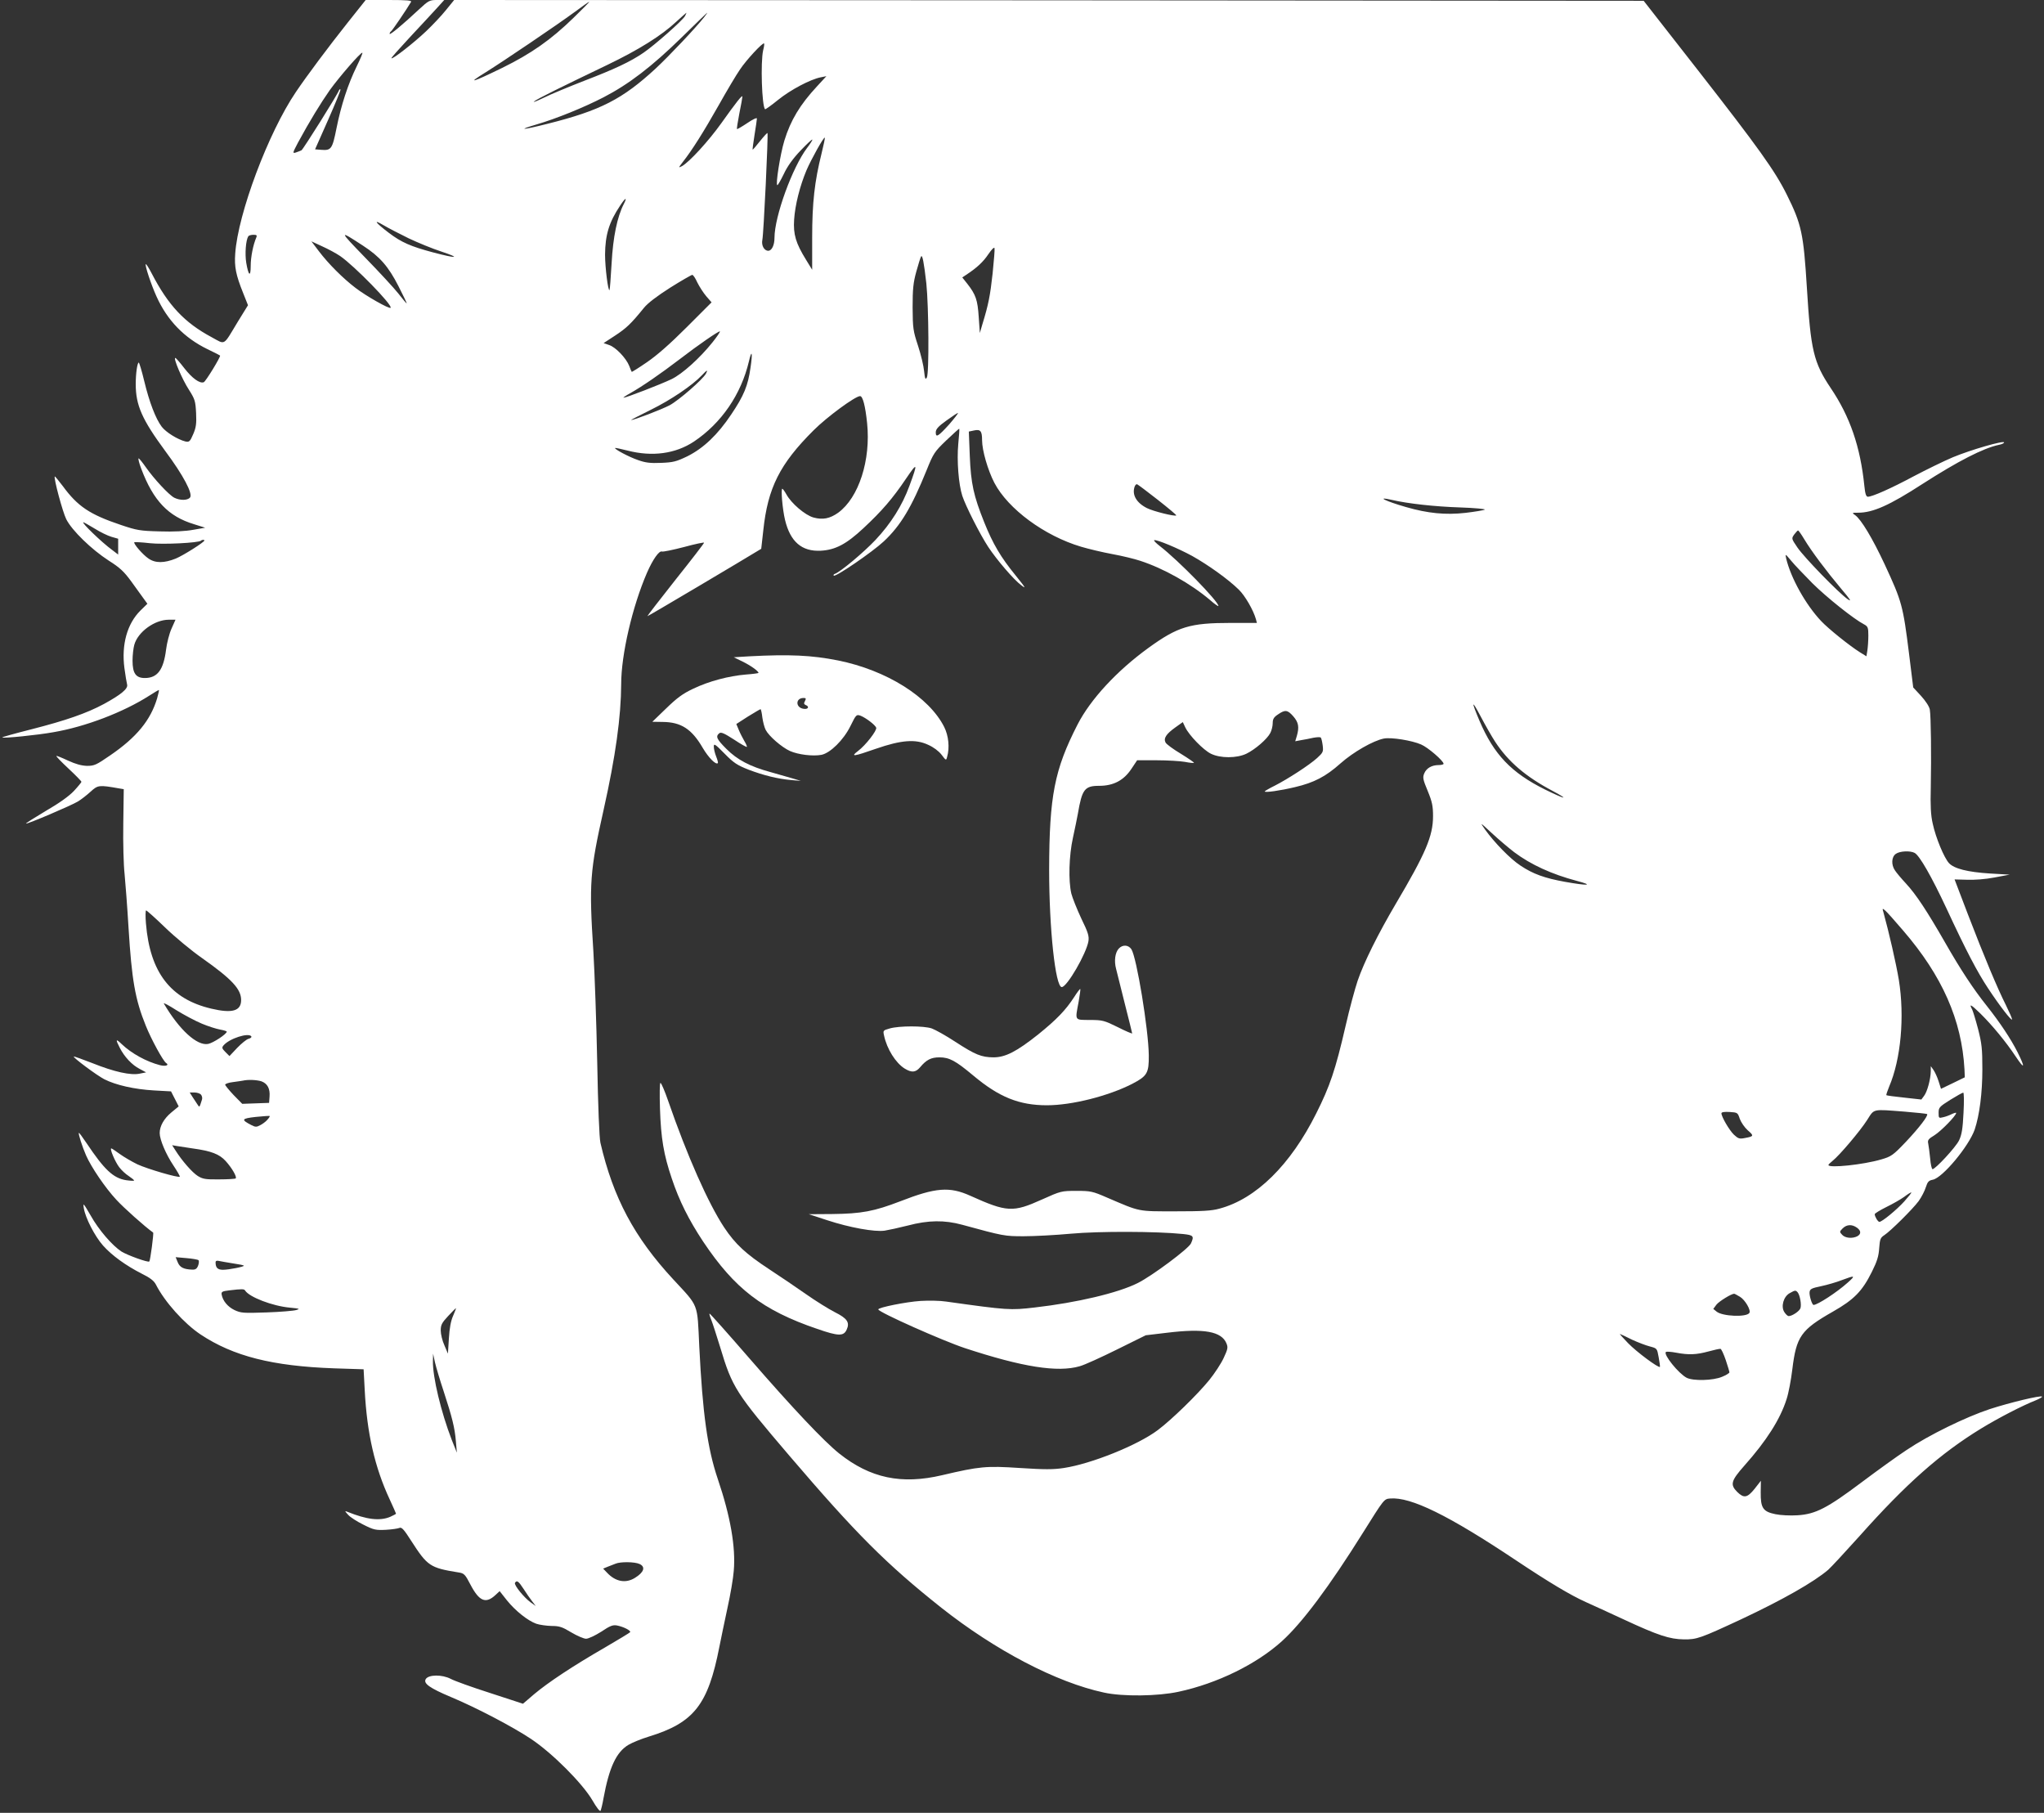 <?xml version="1.0" standalone="no"?>
<!DOCTYPE svg PUBLIC "-//W3C//DTD SVG 20010904//EN"
 "http://www.w3.org/TR/2001/REC-SVG-20010904/DTD/svg10.dtd">
<svg version="1.0" xmlns="http://www.w3.org/2000/svg"
 width="1280pt" height="1135pt" viewBox="0 0 1280 1135"
 preserveAspectRatio="xMidYMid meet">
<rect x="0" y="0" width="1280" height="1135" fill="#333333" stroke="none"/>
<g transform="translate(0,1135) scale(0.1,-0.1)"
fill="#ffffff" stroke="none">
<path d="M2177 11208 c-120 -151 -256 -333 -324 -434 -173 -255 -363 -762
-380 -1012 -6 -82 4 -133 49 -245 l31 -78 -63 -102 c-95 -157 -76 -146 -165
-98 -170 91 -271 199 -375 399 -18 35 -35 61 -37 58 -7 -6 33 -127 67 -202 67
-149 173 -259 319 -330 42 -20 77 -38 79 -40 7 -4 -90 -163 -102 -167 -25 -10
-73 25 -122 88 -27 35 -52 64 -56 64 -15 2 43 -135 85 -199 38 -60 41 -71 45
-146 3 -67 0 -90 -18 -132 -20 -47 -25 -51 -49 -46 -48 12 -121 57 -148 92
-38 50 -78 154 -110 287 -15 63 -31 115 -34 115 -9 0 -19 -67 -19 -135 0 -132
39 -221 185 -419 114 -153 174 -268 155 -291 -16 -19 -63 -19 -99 -1 -34 18
-126 117 -178 191 -21 30 -41 55 -45 55 -4 0 3 -30 17 -66 75 -198 168 -297
330 -346 l70 -22 -75 -13 c-48 -9 -123 -13 -210 -10 -123 3 -144 7 -242 40
-197 66 -272 117 -365 244 -26 34 -48 61 -50 60 -8 -9 49 -222 72 -268 36 -71
158 -189 266 -259 70 -44 96 -69 140 -129 30 -41 65 -90 78 -108 l24 -33 -43
-42 c-84 -83 -120 -214 -101 -360 6 -46 14 -92 17 -104 7 -26 -38 -63 -146
-122 -108 -58 -238 -103 -453 -158 -103 -26 -185 -49 -183 -51 6 -7 224 15
322 33 199 34 437 125 598 228 31 20 58 36 61 36 2 0 -3 -24 -11 -52 -41 -137
-128 -244 -295 -358 -86 -59 -98 -65 -144 -65 -35 1 -71 11 -119 33 -38 18
-71 31 -73 29 -2 -3 32 -38 77 -80 44 -41 80 -78 80 -82 0 -3 -21 -29 -47 -57
-31 -33 -93 -77 -176 -125 -70 -42 -126 -77 -124 -79 5 -6 284 113 325 138 20
12 56 40 80 62 45 41 52 42 177 20 l30 -5 -3 -217 c-2 -119 2 -260 8 -312 5
-52 17 -205 25 -340 20 -324 41 -447 108 -612 34 -85 109 -222 127 -233 22
-14 -2 -23 -38 -14 -85 22 -178 73 -240 132 -37 36 -40 31 -12 -23 29 -57 77
-108 124 -132 l41 -22 -40 -8 c-56 -12 -160 11 -297 66 -62 24 -114 43 -116
41 -6 -6 143 -117 191 -142 73 -37 189 -63 310 -70 l108 -6 24 -47 24 -47 -46
-38 c-47 -39 -73 -86 -73 -129 0 -41 39 -133 86 -203 24 -36 42 -68 40 -70 -8
-9 -202 48 -265 77 -35 17 -85 46 -111 65 -26 19 -50 35 -53 35 -12 0 24 -84
49 -117 14 -19 41 -44 60 -56 18 -12 34 -25 34 -28 0 -3 -23 -2 -51 2 -80 13
-136 66 -247 232 -25 37 -46 66 -48 64 -5 -5 21 -86 45 -141 32 -73 120 -203
190 -278 47 -51 178 -168 230 -205 5 -3 -18 -176 -24 -181 -7 -8 -137 39 -174
62 -57 37 -142 134 -194 227 -45 77 -48 81 -42 44 10 -61 68 -174 120 -233 56
-63 144 -126 242 -176 53 -26 77 -45 89 -68 56 -110 178 -245 280 -313 205
-136 449 -198 835 -212 l186 -6 7 -131 c14 -270 63 -484 157 -685 21 -46 39
-86 39 -88 0 -2 -17 -11 -37 -20 -65 -27 -147 -17 -268 32 -17 7 -17 5 5 -19
13 -15 57 -43 96 -62 65 -33 78 -35 140 -32 38 2 77 8 86 12 13 6 28 -10 73
-81 102 -158 117 -169 297 -198 34 -5 41 -12 74 -76 55 -105 96 -122 157 -65
l26 24 45 -57 c53 -66 131 -128 184 -147 20 -7 63 -13 95 -14 50 0 68 -6 124
-40 37 -22 79 -40 93 -40 15 0 57 20 95 44 55 37 73 44 99 39 41 -8 88 -32 82
-42 -3 -4 -74 -47 -158 -96 -198 -114 -355 -218 -443 -292 l-70 -60 -205 67
c-113 36 -224 76 -248 89 -54 28 -139 27 -156 -2 -16 -27 25 -56 158 -112 160
-67 385 -185 501 -262 135 -90 323 -279 385 -385 26 -45 47 -72 51 -65 3 7 12
41 18 77 36 196 81 291 157 336 24 14 80 37 126 51 284 87 372 199 443 563 9
47 32 155 50 240 19 85 37 191 40 235 13 149 -21 342 -100 575 -65 192 -95
409 -116 830 -13 276 -1 245 -163 420 -244 263 -376 511 -456 855 -7 30 -15
228 -20 500 -5 248 -16 560 -24 695 -28 433 -22 506 64 890 75 335 109 582
110 787 0 185 70 486 162 698 36 82 75 138 93 132 6 -3 69 10 138 28 70 19
127 31 126 27 0 -4 -80 -108 -179 -232 -98 -124 -177 -226 -176 -228 2 -2 607
357 713 422 0 1 6 53 13 116 28 265 103 415 315 626 84 84 261 214 291 214 17
0 33 -62 44 -169 24 -231 -52 -467 -181 -561 -52 -37 -97 -46 -155 -30 -53 15
-139 89 -169 144 -11 20 -23 36 -26 36 -10 0 1 -128 17 -195 33 -137 105 -199
224 -193 91 5 160 41 267 141 116 108 183 186 266 309 73 108 76 102 22 -44
-45 -123 -116 -236 -213 -339 -75 -79 -218 -199 -254 -212 -7 -2 -10 -7 -7
-11 10 -11 241 147 313 214 107 100 175 215 269 447 42 104 48 114 123 186 43
41 80 74 81 73 2 -1 -1 -44 -6 -94 -10 -107 2 -254 25 -326 21 -64 111 -242
163 -321 53 -80 158 -203 206 -239 33 -25 28 -17 -34 60 -94 115 -143 198
-198 335 -66 165 -83 241 -90 415 l-6 152 33 7 c40 9 50 -4 50 -61 0 -64 36
-188 77 -267 86 -164 314 -332 543 -400 47 -14 135 -35 195 -46 61 -11 139
-30 175 -42 147 -48 315 -142 438 -246 28 -25 52 -41 52 -37 0 29 -252 287
-368 376 -23 18 -39 34 -34 36 16 5 148 -50 238 -99 100 -56 226 -146 292
-211 39 -38 91 -128 107 -185 l6 -23 -163 0 c-257 0 -332 -23 -517 -157 -197
-143 -362 -321 -443 -479 -145 -283 -177 -448 -178 -910 0 -367 39 -734 79
-734 33 0 154 210 167 287 5 32 -2 55 -45 143 -27 58 -55 128 -62 155 -19 81
-15 237 10 350 12 55 26 123 31 151 26 152 42 174 133 174 90 0 154 34 202
106 l36 54 123 0 c68 0 147 -5 176 -10 29 -6 55 -8 57 -6 2 2 -34 27 -81 56
-47 28 -91 60 -97 71 -14 27 4 54 63 96 l45 32 15 -32 c24 -51 114 -143 161
-166 59 -29 161 -29 222 0 54 26 130 91 150 130 8 15 15 43 15 61 0 26 7 38
33 55 45 31 60 29 96 -12 33 -38 38 -67 22 -123 l-10 -33 37 7 c20 3 55 10 77
15 22 4 43 5 46 1 4 -4 9 -26 12 -49 5 -40 2 -45 -35 -79 -50 -45 -183 -131
-265 -173 -35 -17 -63 -34 -63 -36 0 -9 98 5 190 27 119 28 192 66 284 148 81
72 206 143 272 156 47 9 176 -12 233 -37 43 -18 141 -103 141 -121 0 -4 -13
-8 -30 -8 -44 0 -77 -19 -91 -52 -11 -26 -8 -39 22 -111 28 -68 33 -95 33
-157 0 -125 -47 -234 -234 -550 -109 -185 -198 -363 -238 -480 -16 -47 -51
-175 -76 -285 -63 -273 -98 -376 -183 -545 -161 -323 -377 -536 -606 -597 -49
-14 -107 -17 -277 -17 -239 0 -217 -4 -425 85 -94 41 -105 43 -195 43 -93 0
-97 -1 -215 -54 -182 -82 -219 -80 -450 24 -129 58 -216 51 -437 -35 -164 -63
-242 -78 -428 -80 l-145 -1 116 -38 c140 -46 296 -74 359 -65 25 4 90 18 145
32 128 34 230 35 340 5 260 -71 266 -72 386 -72 65 0 198 7 296 16 175 16 534
15 701 -2 66 -7 71 -13 50 -59 -15 -33 -243 -203 -333 -248 -123 -62 -382
-123 -645 -153 -154 -18 -169 -17 -555 37 -38 6 -110 7 -160 4 -92 -6 -265
-41 -265 -53 0 -17 407 -198 544 -243 359 -118 579 -153 717 -113 30 8 135 56
234 105 l180 89 135 16 c230 28 339 8 370 -66 11 -26 9 -36 -17 -92 -16 -35
-57 -97 -90 -138 -74 -91 -235 -248 -323 -314 -125 -94 -416 -211 -588 -237
-66 -10 -121 -10 -275 0 -212 14 -253 10 -487 -45 -255 -60 -450 -19 -645 136
-95 76 -290 282 -559 592 -137 158 -251 286 -253 284 -2 -2 3 -20 11 -39 8
-20 33 -97 56 -172 76 -253 97 -285 434 -680 418 -489 606 -677 951 -951 338
-267 720 -467 1018 -531 117 -26 339 -23 467 5 243 52 489 173 648 317 126
114 296 341 508 680 131 209 131 210 169 213 130 11 366 -105 790 -388 201
-134 339 -217 435 -260 41 -18 149 -68 240 -110 213 -99 286 -123 375 -124 81
-1 103 7 357 125 264 124 457 234 547 311 18 16 106 111 196 211 293 329 506
517 761 673 108 66 259 144 343 177 24 10 41 20 39 23 -9 9 -200 -37 -327 -78
-151 -50 -381 -162 -521 -256 -58 -38 -184 -129 -280 -201 -217 -163 -290
-201 -403 -208 -47 -3 -107 0 -140 7 -77 16 -92 39 -91 137 l1 72 -39 -50
c-46 -57 -67 -61 -109 -20 -46 46 -39 70 44 164 139 156 225 291 265 417 12
36 28 120 36 187 25 206 54 247 254 361 132 75 184 128 244 249 33 66 43 99
46 149 4 55 8 65 31 80 40 26 179 164 216 214 18 25 38 64 45 87 11 34 18 42
44 47 61 12 225 209 262 314 30 90 48 228 48 377 0 131 -4 163 -27 253 -15 57
-32 112 -37 122 -21 39 -8 32 51 -25 75 -74 161 -178 222 -270 56 -84 61 -72
11 28 -43 85 -110 185 -192 289 -84 105 -165 228 -262 398 -112 195 -181 300
-244 368 -29 31 -60 68 -69 82 -25 36 -22 85 5 104 25 18 90 21 118 6 31 -17
106 -148 200 -349 123 -265 193 -398 260 -499 71 -108 150 -210 150 -194 0 7
-18 47 -39 90 -53 105 -136 303 -237 566 -46 120 -84 219 -84 220 0 0 35 -1
77 -2 46 -2 115 3 172 14 l96 18 -122 7 c-142 9 -225 30 -258 65 -31 34 -83
159 -102 248 -12 52 -15 112 -12 226 4 201 1 446 -6 487 -3 19 -26 54 -55 86
l-49 53 -26 210 c-38 304 -45 328 -152 559 -77 165 -148 283 -186 310 -21 14
-20 15 19 15 93 0 196 46 403 180 223 143 380 224 479 245 17 3 32 10 32 15 0
14 -211 -47 -321 -93 -57 -24 -167 -78 -245 -119 -140 -75 -259 -128 -287
-128 -11 0 -17 18 -22 68 -25 245 -90 434 -211 613 -107 160 -125 236 -149
629 -21 338 -33 395 -126 582 -74 149 -179 295 -552 773 l-344 440 -3725 3
-3724 2 -52 -64 c-28 -35 -84 -94 -124 -132 -77 -73 -209 -176 -217 -169 -2 3
50 61 115 131 65 70 141 151 167 180 l49 54 -47 0 c-44 0 -52 -4 -109 -57
-106 -99 -186 -165 -186 -155 0 6 4 13 10 17 7 5 96 135 124 183 6 9 -25 12
-138 12 l-146 0 -113 -142z m1413 29 c-141 -137 -264 -223 -445 -312 -191 -93
-226 -103 -104 -28 115 72 439 291 558 378 47 35 88 64 91 64 3 0 -42 -46
-100 -102z m700 13 c-14 -27 -191 -183 -260 -230 -83 -57 -182 -103 -372 -176
-95 -37 -209 -84 -253 -106 -44 -21 -71 -32 -60 -23 21 17 155 83 459 229 195
94 337 182 431 270 33 30 61 55 63 56 1 0 -2 -9 -8 -20z m120 -7 c-51 -65
-220 -244 -304 -322 -208 -192 -346 -263 -677 -346 -154 -39 -197 -42 -72 -5
127 37 299 107 423 171 158 82 302 192 489 375 86 84 157 153 159 154 2 0 -6
-12 -18 -27z m369 -208 c-17 -75 -8 -350 12 -369 2 -2 39 24 82 59 78 63 203
129 267 141 l35 7 -59 -64 c-106 -114 -165 -212 -204 -339 -26 -85 -57 -280
-44 -279 4 0 22 32 41 71 22 47 57 96 104 145 38 40 72 72 74 69 2 -2 -12 -25
-32 -51 -93 -122 -205 -431 -205 -564 0 -46 -17 -81 -39 -81 -26 0 -44 34 -37
68 8 36 38 664 32 669 -2 2 -23 -21 -47 -51 -24 -30 -44 -54 -46 -53 -1 2 4
43 12 92 8 50 15 96 15 103 0 7 -26 -5 -61 -29 -33 -22 -62 -39 -64 -37 -2 1
5 46 15 98 11 52 19 100 19 105 1 15 -40 -37 -131 -165 -82 -115 -202 -245
-247 -270 -24 -12 -23 -11 5 26 57 72 130 188 224 354 51 91 111 192 134 225
39 59 143 171 151 163 2 -2 0 -21 -6 -43z m-2545 -100 c-55 -112 -98 -244
-127 -389 -26 -130 -33 -139 -96 -134 l-38 3 82 185 c45 102 80 187 77 190 -3
3 -6 0 -9 -5 -10 -29 -224 -369 -235 -376 -7 -3 -23 -10 -36 -14 -21 -6 -20
-3 14 62 72 133 143 249 200 330 61 84 190 233 203 233 4 0 -12 -38 -35 -85z
m2911 -545 c-44 -176 -59 -310 -59 -527 l0 -202 -38 62 c-65 105 -81 160 -75
252 6 92 36 210 77 308 29 68 109 212 115 205 2 -2 -7 -46 -20 -98z m-1239
-318 c-41 -80 -67 -206 -76 -371 -5 -90 -11 -165 -13 -167 -9 -10 -28 142 -28
222 1 123 25 203 94 306 34 52 47 57 23 10z m-1347 -214 c57 -27 149 -65 205
-83 126 -42 98 -45 -53 -5 -138 37 -197 62 -277 123 -84 64 -100 87 -34 48 30
-18 102 -55 159 -83z m-286 -46 c106 -69 159 -130 222 -253 31 -60 54 -109 52
-109 -2 0 -26 28 -53 63 -27 34 -121 136 -209 226 -164 169 -165 173 -12 73z
m-668 51 c-20 -46 -35 -123 -35 -177 0 -73 -14 -64 -28 19 -9 56 -3 140 13
166 4 5 18 9 32 9 20 0 24 -3 18 -17z m525 -116 c89 -61 331 -309 316 -324 -8
-9 -154 74 -219 124 -79 60 -170 151 -230 230 l-47 62 67 -31 c38 -17 88 -44
113 -61z m4086 -109 c-15 -137 -26 -195 -64 -318 l-16 -55 -7 100 c-7 107 -18
140 -72 209 l-31 39 24 16 c67 44 107 81 139 129 22 32 37 47 39 38 2 -8 -4
-79 -12 -158z m-415 -63 c15 -146 18 -564 3 -589 -9 -15 -12 -8 -17 40 -3 33
-20 104 -38 159 -31 94 -33 109 -34 240 0 116 4 155 23 224 13 47 26 89 30 95
8 14 18 -36 33 -169z m-1434 6 c13 -26 38 -65 56 -86 l33 -38 -156 -156 c-105
-105 -186 -176 -249 -219 -51 -35 -94 -62 -95 -60 -2 2 -9 19 -16 38 -20 49
-85 117 -126 130 l-34 12 72 47 c70 46 99 73 180 173 24 30 82 74 165 127 70
44 133 80 138 80 6 0 20 -21 32 -48z m95 -374 c-79 -99 -190 -199 -257 -231
-69 -33 -284 -116 -300 -116 -5 0 14 13 43 29 73 41 189 121 307 211 118 91
248 180 253 175 3 -2 -18 -33 -46 -68z m238 -158 c-16 -114 -41 -175 -121
-294 -85 -127 -173 -211 -275 -262 -69 -33 -88 -38 -164 -41 -67 -3 -98 1
-143 17 -57 19 -152 70 -145 76 2 2 37 -6 78 -16 155 -40 300 -20 415 56 172
115 296 295 345 503 18 78 24 55 10 -39z m-279 -38 c-20 -37 -170 -167 -227
-198 -51 -27 -224 -93 -242 -93 -4 0 52 29 123 64 126 62 259 152 319 215 34
36 41 39 27 12z m1523 -318 c-69 -76 -84 -85 -84 -50 0 20 15 37 68 75 37 27
69 48 71 46 2 -2 -23 -34 -55 -71z m1306 -472 c66 -52 119 -96 116 -98 -8 -8
-145 26 -184 46 -67 34 -95 85 -76 136 4 9 10 15 15 13 5 -2 63 -45 129 -97z
m1467 -1 c98 -23 269 -42 427 -47 92 -3 162 -10 154 -14 -8 -4 -62 -13 -121
-20 -125 -14 -236 -3 -371 36 -133 38 -193 69 -89 45z m-8125 -179 c35 -22 82
-45 106 -52 l42 -12 0 -49 0 -50 -38 29 c-66 48 -195 173 -180 173 4 0 35 -18
70 -39z m10706 -66 c46 -77 142 -204 231 -310 60 -71 69 -85 41 -66 -55 38
-271 260 -314 323 -38 56 -38 56 -20 82 11 14 21 25 24 25 3 0 20 -24 38 -54z
m-10018 -9 c0 -10 -131 -93 -179 -113 -72 -29 -128 -30 -171 0 -36 24 -96 94
-89 102 3 2 47 0 98 -6 84 -9 305 2 320 16 5 6 21 7 21 1z m10070 -268 c90
-89 259 -224 323 -257 24 -13 27 -20 27 -70 0 -31 -3 -73 -6 -93 l-6 -37 -42
26 c-65 41 -197 147 -242 195 -97 103 -190 270 -219 393 -6 29 -5 28 31 -15
20 -25 81 -88 134 -142z m-10276 -284 c-14 -31 -29 -90 -34 -131 -16 -127 -54
-178 -133 -178 -56 0 -77 29 -77 109 0 33 5 78 11 99 22 80 127 157 216 157
l42 0 -25 -56z m8289 -708 c81 -124 191 -219 362 -309 110 -59 74 -51 -50 10
-211 105 -320 219 -410 430 -53 125 -50 136 7 28 29 -55 70 -127 91 -159z
m120 -692 c104 -78 236 -138 391 -179 110 -29 72 -32 -74 -6 -127 23 -200 49
-279 102 -64 42 -163 144 -221 225 -34 49 -34 48 43 -23 43 -40 106 -93 140
-119z m2434 -489 c246 -285 368 -562 385 -870 l2 -50 -74 -36 -75 -36 -15 47
c-8 26 -23 58 -32 71 l-17 24 0 -32 c-1 -50 -22 -128 -42 -154 l-17 -23 -108
12 c-59 6 -109 13 -111 15 -2 3 6 26 17 53 74 172 98 439 61 669 -18 107 -61
294 -97 425 -7 23 -6 24 11 10 10 -8 60 -64 112 -125z m-10883 18 c62 -60 166
-146 232 -192 187 -132 244 -194 244 -262 0 -69 -56 -85 -187 -54 -255 60
-384 227 -409 533 -4 45 -3 82 1 82 4 0 58 -48 119 -107z m230 -602 c40 -17
92 -33 114 -37 23 -4 42 -10 42 -13 0 -15 -85 -71 -117 -77 -69 -13 -180 88
-277 253 -3 7 32 -12 79 -42 47 -29 118 -67 159 -84z m310 -80 c3 -5 -5 -12
-18 -15 -12 -3 -44 -29 -71 -57 l-48 -51 -25 25 c-22 22 -24 28 -12 42 36 43
158 82 174 56z m63 -281 c38 -14 55 -46 51 -96 l-3 -39 -84 -3 -84 -3 -54 55
c-29 31 -53 60 -53 65 0 5 21 13 48 16 26 3 54 8 62 9 34 8 89 5 117 -4z
m-378 -84 c6 -7 9 -21 6 -30 -17 -53 -15 -51 -29 -30 -7 10 -21 31 -31 47
l-17 27 30 0 c16 0 35 -6 41 -14z m11037 -113 c-5 -101 -11 -137 -28 -173 -21
-43 -148 -180 -166 -180 -5 0 -12 30 -15 68 -4 37 -9 78 -12 92 -5 21 0 29 40
53 41 26 135 122 135 139 0 3 -12 0 -27 -7 -16 -8 -40 -17 -55 -20 -27 -7 -28
-5 -28 28 0 33 5 38 73 81 39 24 76 45 81 45 5 1 6 -52 2 -126z m-367 7 c74
-6 137 -13 139 -15 9 -9 -49 -85 -133 -174 -81 -85 -92 -92 -154 -110 -111
-33 -331 -56 -331 -35 0 3 12 15 26 26 42 33 172 186 216 255 47 73 29 69 237
53z m-1034 -45 c8 -22 30 -54 50 -72 40 -34 38 -38 -18 -48 -34 -7 -42 -4 -69
21 -29 28 -78 112 -78 134 0 7 19 10 51 8 50 -3 51 -4 64 -43z m-9221 -6 c-10
-12 -31 -27 -45 -34 -22 -12 -30 -12 -55 1 -66 34 -62 41 27 51 46 5 86 7 88
6 2 -2 -4 -12 -15 -24z m-469 -179 c118 -16 169 -36 208 -79 40 -44 72 -100
63 -109 -4 -3 -50 -6 -104 -6 -84 -1 -102 2 -133 21 -35 22 -99 95 -140 160
l-21 33 29 -5 c15 -2 60 -9 98 -15z m10720 -332 c-47 -52 -139 -128 -156 -128
-9 0 -29 33 -29 48 0 5 33 25 73 45 39 19 90 48 112 64 22 17 42 29 44 27 2
-2 -18 -27 -44 -56z m-297 -164 c27 -19 28 -40 3 -54 -31 -16 -76 -12 -95 9
-17 18 -17 20 3 40 25 25 58 27 89 5z m-10385 -204 c4 -4 3 -19 -2 -33 -8 -21
-17 -27 -38 -26 -53 2 -77 14 -90 46 l-13 32 68 -6 c37 -3 71 -9 75 -13z m216
-20 c35 -5 66 -11 68 -14 6 -6 -93 -26 -131 -26 -33 0 -46 13 -46 46 0 10 7
13 23 9 12 -3 51 -9 86 -15z m10111 -121 c-67 -60 -188 -139 -213 -139 -10 0
-28 60 -25 81 3 19 13 24 71 36 38 8 97 25 130 38 85 32 89 30 37 -16z
m-10035 -49 c26 -41 171 -97 280 -107 62 -6 66 -8 40 -15 -16 -5 -100 -12
-186 -15 -146 -5 -160 -4 -201 15 -43 21 -73 58 -80 97 -3 17 4 21 47 26 82
10 94 9 100 -1z m9723 -12 c14 -19 24 -75 17 -98 -6 -19 -52 -50 -74 -50 -6 0
-18 11 -27 25 -23 35 -5 98 34 119 34 19 37 19 50 4z m-362 -27 c32 -19 70
-84 59 -101 -17 -28 -168 -22 -205 8 l-21 17 20 27 c17 21 93 68 111 68 3 0
19 -9 36 -19z m-8058 -118 c-15 -33 -23 -78 -27 -143 l-6 -95 -22 52 c-13 28
-23 70 -23 93 0 35 7 48 46 90 26 28 48 50 50 50 1 0 -7 -21 -18 -47z m7383
-151 c37 -17 87 -36 111 -42 45 -12 45 -12 55 -68 6 -31 9 -58 8 -60 -8 -9
-147 94 -200 149 -33 34 -55 59 -50 57 6 -2 40 -18 76 -36z m586 -127 c13 -38
23 -73 23 -77 0 -5 -21 -18 -46 -28 -56 -24 -181 -27 -222 -6 -51 27 -146 145
-130 161 3 4 32 2 64 -4 79 -15 127 -13 204 8 36 10 69 17 74 16 5 0 20 -32
33 -70z m-8029 -195 c53 -162 70 -229 77 -315 l6 -70 -32 80 c-67 173 -120
394 -118 494 l1 46 12 -55 c7 -30 31 -111 54 -180z m1227 -1082 c39 -18 28
-52 -29 -87 -58 -36 -122 -24 -175 33 l-24 25 29 12 c16 6 38 15 49 19 30 13
120 12 150 -2z m-727 -155 c17 -27 41 -61 54 -78 l23 -30 -31 22 c-42 30 -107
110 -99 123 11 18 22 11 53 -37z"/>
<path d="M4695 7241 l-100 -6 55 -27 c50 -24 100 -60 100 -71 0 -2 -35 -7 -77
-10 -110 -9 -234 -42 -332 -89 -66 -31 -102 -58 -170 -124 l-86 -83 65 -1
c115 -1 182 -44 251 -163 36 -61 82 -107 94 -95 3 3 -2 21 -10 41 -8 20 -15
48 -15 62 0 22 7 18 68 -44 57 -58 79 -72 150 -100 95 -36 181 -57 267 -65
l60 -5 -50 15 c-27 8 -90 26 -140 40 -129 35 -208 77 -276 145 -61 61 -69 78
-45 98 11 9 30 1 92 -39 42 -28 79 -49 81 -46 2 2 -5 19 -16 37 -11 19 -27 50
-35 70 l-15 36 73 47 c41 25 76 46 79 46 2 0 8 -23 11 -52 4 -28 13 -63 21
-78 20 -39 101 -109 152 -132 52 -23 143 -34 197 -24 55 11 139 93 182 181 35
71 37 73 63 64 33 -13 91 -57 98 -75 6 -17 -66 -110 -114 -146 -50 -38 -28
-35 112 14 159 55 248 62 327 25 34 -15 66 -39 84 -62 28 -37 29 -38 35 -14
17 58 9 133 -18 187 -95 189 -362 356 -665 417 -166 33 -305 39 -553 26z m346
-280 c-8 -14 -7 -20 4 -25 25 -9 17 -28 -11 -24 -53 6 -54 68 -2 68 15 0 17
-3 9 -19z"/>
<path d="M7006 5411 c-23 -25 -30 -77 -17 -126 5 -22 30 -121 55 -220 25 -99
46 -182 46 -185 0 -3 -41 14 -90 39 -85 42 -96 45 -175 45 -98 1 -93 -7 -70
116 7 41 12 76 10 78 -2 2 -19 -20 -38 -50 -53 -82 -110 -141 -225 -234 -136
-108 -206 -144 -281 -144 -76 1 -113 16 -238 97 -59 39 -126 76 -148 84 -49
17 -204 17 -263 0 -42 -12 -43 -13 -36 -44 18 -85 73 -172 129 -207 44 -27 69
-25 97 8 39 47 69 62 121 62 62 0 101 -21 212 -114 161 -135 287 -186 461
-186 157 0 385 58 534 134 94 49 105 67 104 179 -2 162 -76 613 -109 664 -19
28 -55 30 -79 4z"/>
<path d="M4133 4408 c6 -184 23 -287 74 -437 46 -138 106 -258 196 -394 198
-296 372 -430 714 -547 133 -46 166 -47 185 -5 21 46 3 71 -75 110 -39 20
-121 71 -182 114 -60 42 -163 112 -229 155 -145 95 -212 157 -281 261 -100
151 -232 449 -351 793 -21 61 -43 112 -48 112 -5 0 -6 -70 -3 -162z"/>
</g>
</svg>
